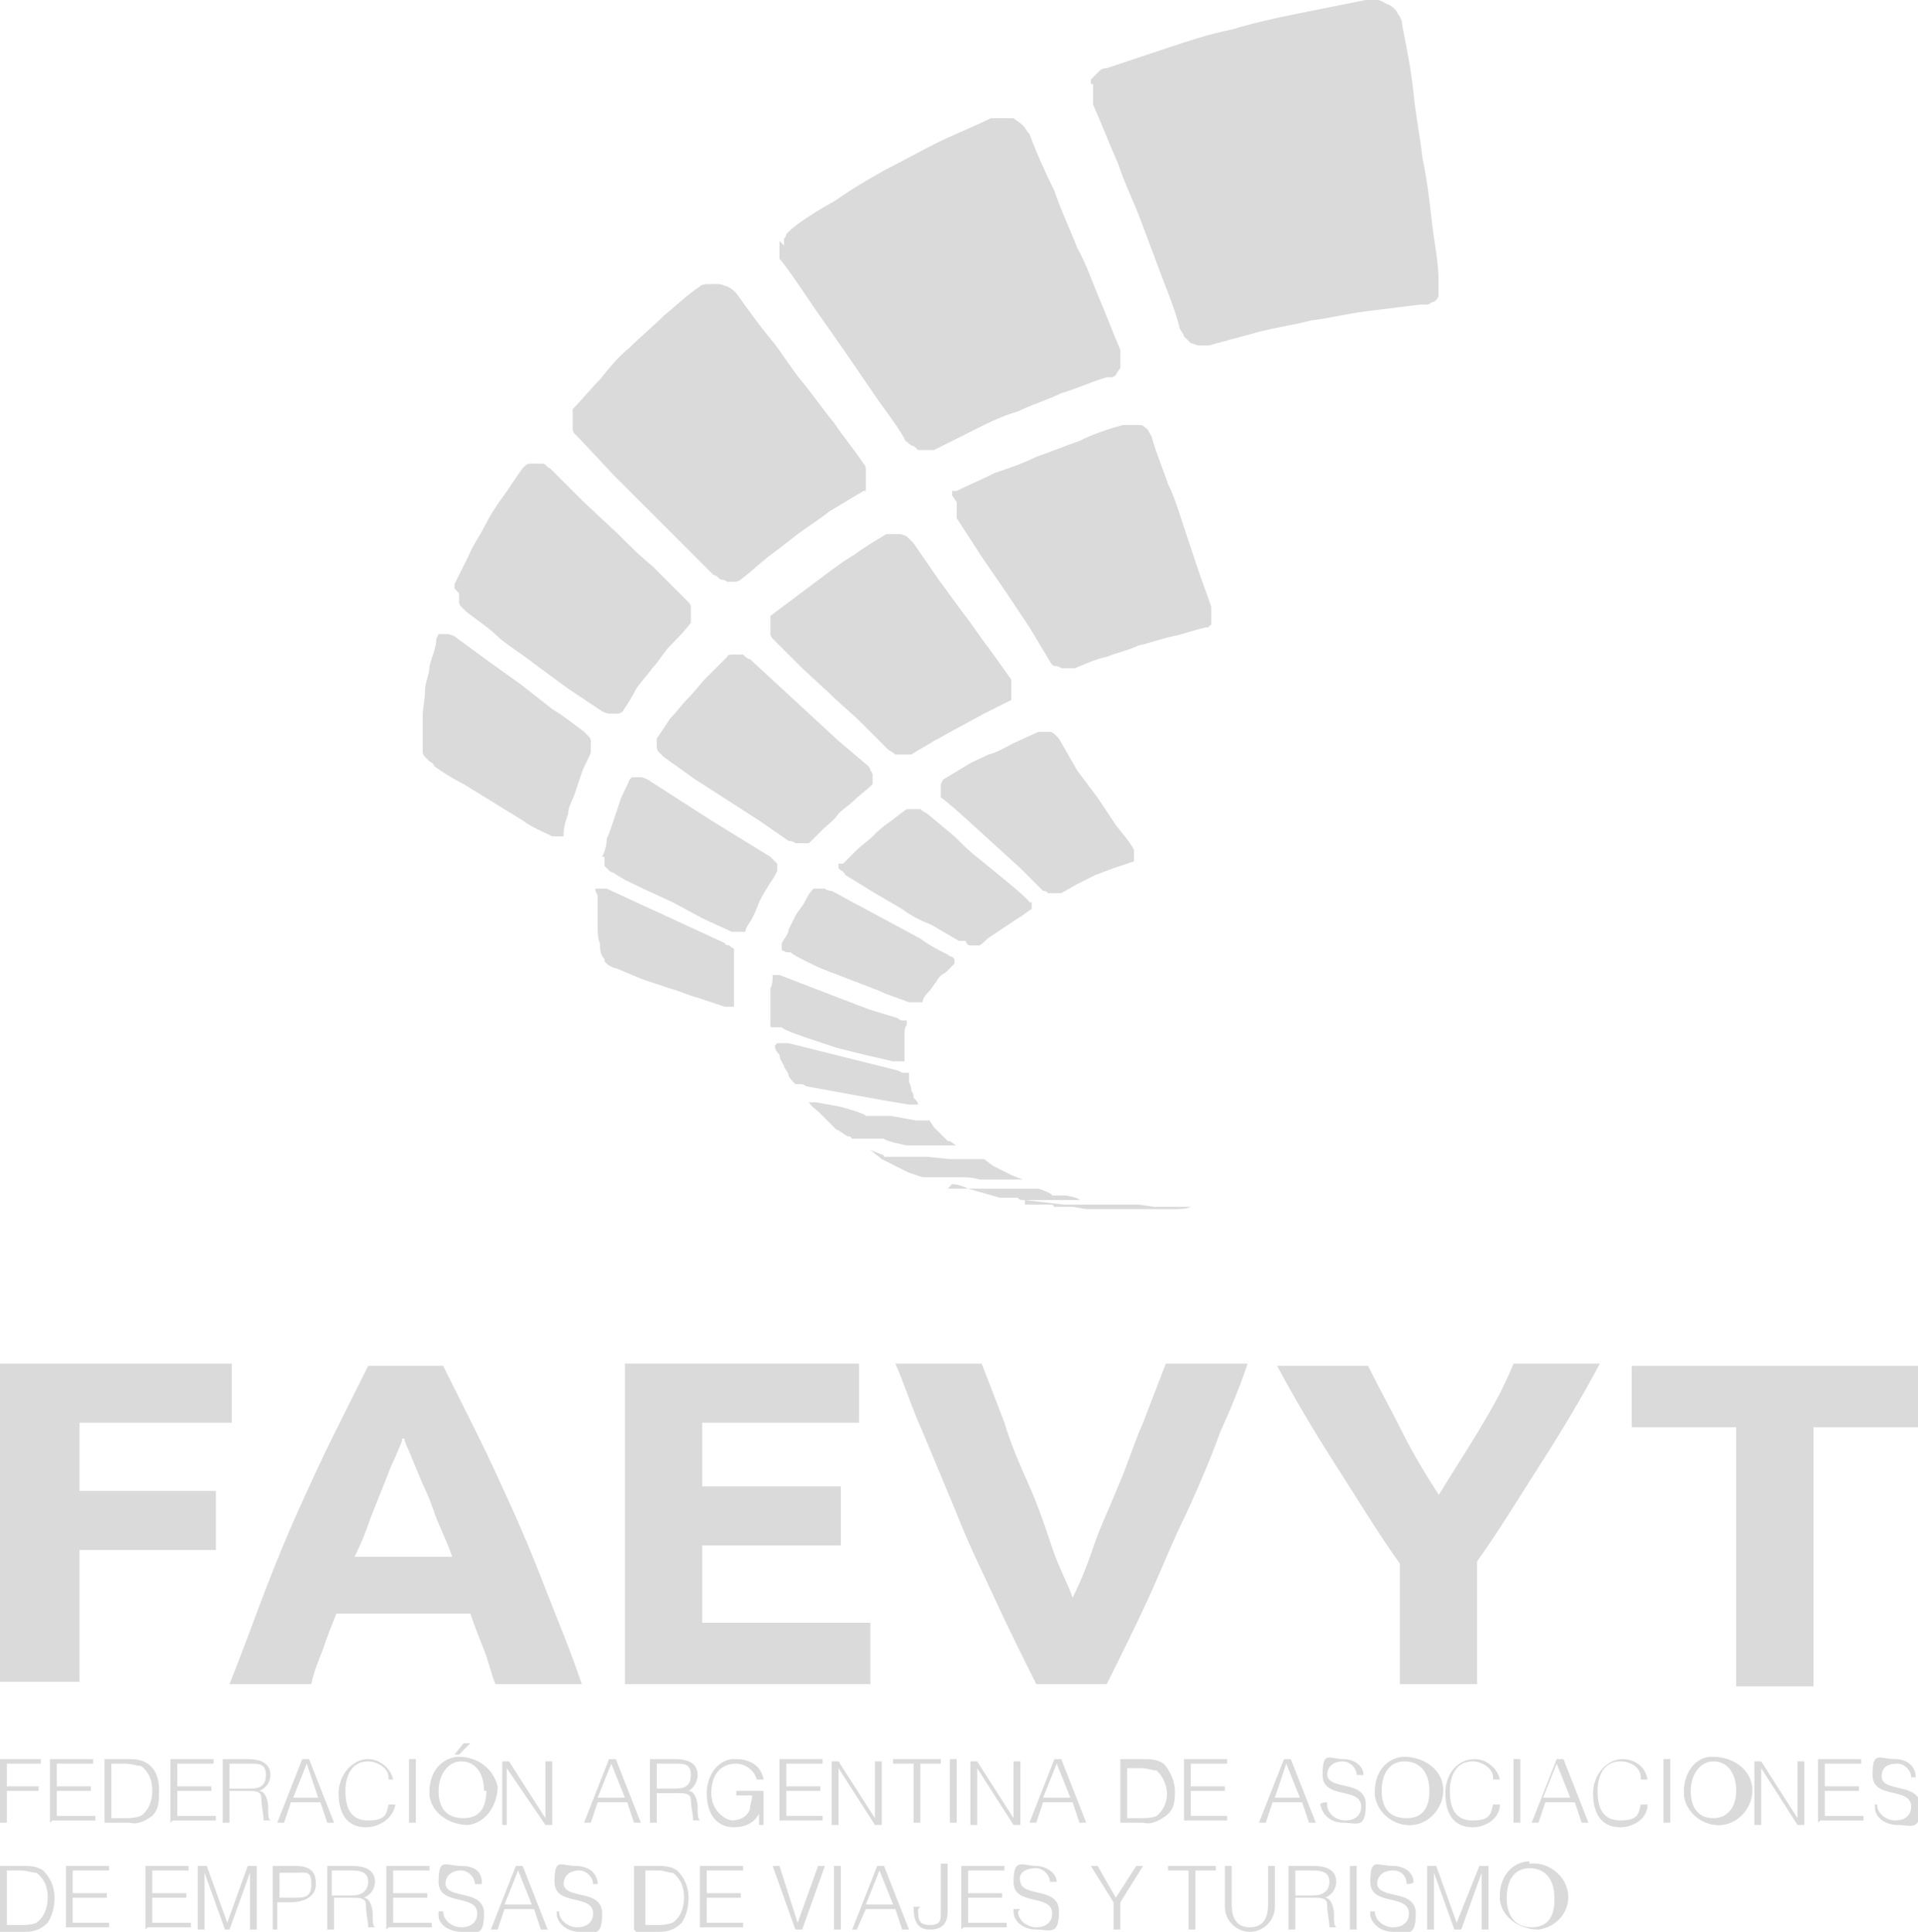 <?xml version="1.0" encoding="UTF-8"?>
<svg id="Capa_1" xmlns="http://www.w3.org/2000/svg" version="1.1" viewBox="0 0 84.4 85">
  <!-- Generator: Adobe Illustrator 29.0.1, SVG Export Plug-In . SVG Version: 2.1.0 Build 192)  -->
  <defs>
    <style>
      .st0 {
        fill: #dadada;
      }
    </style>
  </defs>
  <path class="st0" d="M0,80.2v-2.8h1.8v.2H.3v1h1.4v.2H.3v1.4h-.3Z"/>
  <path class="st0" d="M2.2,80.2v-2.8h1.9v.2h-1.6v1h1.5v.2h-1.5v1.1h1.7v.2h-1.9Z"/>
  <path class="st0" d="M4.6,80.2v-2.8h1c.3,0,.6,0,.9.2.4.3.5.7.5,1.2,0,.4,0,.8-.3,1.1-.3.2-.6.4-1,.3h-1ZM4.9,80h.6c.2,0,.4,0,.7-.1.3-.2.5-.6.5-1.1,0-.4-.1-.8-.5-1.1-.2,0-.4-.1-.7-.1h-.6v2.4Z"/>
  <path class="st0" d="M7.5,80.2v-2.8h1.9v.2h-1.6v1h1.5v.2h-1.5v1.1h1.7v.2h-1.9Z"/>
  <path class="st0" d="M10.1,78.9v1.3h-.3v-2.8h1.1c.6,0,1,.2,1,.7,0,.3-.2.6-.5.7.3,0,.4.5.4.7,0,.4,0,.5.1.6h-.3c0-.3-.1-.6-.1-1,0-.3-.3-.3-.6-.3h-.8ZM11,78.7c.4,0,.7-.1.7-.6s-.3-.5-.7-.5h-.9v1.1h.8Z"/>
  <path class="st0" d="M12.2,80.2l1.1-2.8h.3l1.1,2.8h-.3l-.3-.9h-1.3l-.3.9h-.3ZM12.9,79.1h1.1l-.5-1.5-.6,1.5Z"/>
  <path class="st0" d="M17.1,78.2c0-.4-.5-.7-.9-.7-.7,0-1,.6-1,1.3s.2,1.3,1,1.3.8-.3.9-.7h.3c-.1.6-.7,1-1.3,1-.9,0-1.2-.7-1.2-1.5s.6-1.5,1.3-1.5c.5,0,1,.4,1.1.9h-.2Z"/>
  <path class="st0" d="M18,80.2v-2.8h.3v2.8h-.3Z"/>
  <path class="st0" d="M20.2,77.3c.8,0,1.5.5,1.7,1.3,0,.8-.5,1.6-1.3,1.7-.8,0-1.6-.5-1.7-1.3,0,0,0-.1,0-.2,0-.7.4-1.4,1.2-1.5,0,0,0,0,.1,0ZM21.3,78.8c0-.8-.4-1.3-1-1.3s-1,.6-1,1.3.3,1.2,1.1,1.2,1-.6,1-1.2h0ZM20,77.2l.4-.5h.3l-.5.5h-.2Z"/>
  <path class="st0" d="M22.3,77.8h0v2.5h-.2v-2.8h.3l1.6,2.5h0v-2.5h.3v2.8h-.3l-1.7-2.5Z"/>
  <path class="st0" d="M25.7,80.2l1.1-2.8h.3l1.1,2.8h-.3l-.3-.9h-1.3l-.3.9h-.3ZM26.4,79.1h1.1l-.6-1.5-.6,1.5Z"/>
  <path class="st0" d="M28.9,78.9v1.3h-.3v-2.8h1.1c.6,0,1,.2,1,.7,0,.3-.2.6-.4.7.3,0,.4.5.4.7,0,.4,0,.5.1.6h-.3c0-.3-.1-.6-.1-.9,0-.3-.3-.3-.5-.3h-.8ZM29.7,78.7c.4,0,.7-.1.7-.6s-.3-.5-.7-.5h-.8v1.1h.8Z"/>
  <path class="st0" d="M32.4,79v-.2h1.2v1.5h-.2v-.5c-.2.4-.6.6-1.1.6-.7,0-1.2-.5-1.2-1.5,0-.7.4-1.4,1.1-1.5,0,0,.1,0,.2,0,.6,0,1.1.3,1.2.9h-.3c-.1-.4-.5-.7-.9-.7-.7,0-1.1.5-1.1,1.3,0,.6.4,1.1.9,1.2h0c.4,0,.7-.2.8-.5,0-.2.1-.4.1-.6h-1Z"/>
  <path class="st0" d="M34.3,80.2v-2.8h1.9v.2h-1.6v1h1.5v.2h-1.5v1.1h1.6v.2h-1.9Z"/>
  <path class="st0" d="M36.9,77.8h0v2.5h-.3v-2.8h.3l1.6,2.5h0v-2.5h.3v2.8h-.3l-1.6-2.5Z"/>
  <path class="st0" d="M39.3,77.4h2.1v.2h-.9v2.6h-.3v-2.6h-.9v-.2h0Z"/>
  <path class="st0" d="M41.8,80.2v-2.8h.3v2.8h-.3Z"/>
  <path class="st0" d="M43,77.8h0v2.5h-.3v-2.8h.3l1.6,2.5h0v-2.5h.3v2.8h-.3l-1.6-2.5Z"/>
  <path class="st0" d="M45.3,80.2l1.1-2.8h.3l1.1,2.8h-.3l-.3-.9h-1.3l-.3.9h-.3ZM46,79.1h1.1l-.6-1.5-.6,1.5Z"/>
  <path class="st0" d="M49.3,80.2v-2.8h1c.3,0,.6,0,.9.2.3.3.5.8.5,1.2,0,.4,0,.8-.4,1.1-.3.2-.6.4-1,.3h-1ZM49.6,80h.6c.2,0,.5,0,.7-.1.6-.5.6-1.4,0-2,0,0,0,0,0,0-.2,0-.4-.1-.7-.1h-.6v2.4Z"/>
  <path class="st0" d="M52.1,80.2v-2.8h1.9v.2h-1.6v1h1.5v.2h-1.5v1.1h1.6v.2h-1.9Z"/>
  <path class="st0" d="M55.4,80.2l1.1-2.8h.3l1.1,2.8h-.3l-.3-.9h-1.3l-.3.9h-.3ZM56.1,79.1h1.1l-.6-1.5-.5,1.5Z"/>
  <path class="st0" d="M58.4,79.4c0,.4.4.7.8.7h0c.5,0,.7-.3.7-.6,0-.9-1.7-.3-1.7-1.4s.3-.7.9-.7c.5,0,.9.3.9.7,0,0,0,0,0,0h-.3c0-.3-.3-.6-.6-.6h0c-.5,0-.7.3-.7.6.1.7,1.7.2,1.7,1.3s-.4.8-1,.8c-.5,0-.9-.3-1-.8h0c0-.1.3-.1.3-.1Z"/>
  <path class="st0" d="M61.8,77.3c.8,0,1.6.5,1.7,1.3.1.8-.5,1.6-1.3,1.7-.8.1-1.6-.5-1.7-1.3v-.2c0-.7.4-1.4,1.2-1.5,0,0,0,0,.1,0ZM62.9,78.8c0-.8-.4-1.3-1.1-1.3s-1,.6-1,1.3.3,1.2,1.1,1.2,1-.6,1-1.2h0s0,0,0,0Z"/>
  <path class="st0" d="M65.7,78.2c0-.4-.5-.7-.9-.7-.7,0-1,.6-1,1.3s.2,1.3,1,1.3.8-.3.9-.7h.3c0,.6-.6,1-1.2,1-.9,0-1.2-.7-1.2-1.5s.5-1.5,1.3-1.5c.5,0,1,.4,1.1.9h-.3Z"/>
  <path class="st0" d="M66.6,80.2v-2.8h.3v2.8h-.3Z"/>
  <path class="st0" d="M67.4,80.2l1.1-2.8h.3l1.1,2.8h-.3l-.3-.9h-1.3l-.3.9h-.3ZM68,79.1h1.1l-.6-1.5-.6,1.5Z"/>
  <path class="st0" d="M72.2,78.2c0-.4-.4-.7-.9-.7-.7,0-1,.6-1,1.3s.2,1.3,1,1.3.8-.3.9-.7h.3c0,.6-.6,1-1.2,1-.9,0-1.2-.7-1.2-1.5s.6-1.5,1.3-1.5c.5,0,1,.3,1.1.9h-.3Z"/>
  <path class="st0" d="M73.2,80.2v-2.8h.3v2.8h-.3Z"/>
  <path class="st0" d="M75.4,77.3c.8,0,1.6.5,1.7,1.3.1.8-.5,1.6-1.3,1.7-.8.1-1.6-.5-1.7-1.3,0,0,0-.1,0-.2,0-.7.4-1.4,1.1-1.5,0,0,0,0,.1,0ZM76.4,78.8c0-.8-.4-1.3-1-1.3s-1,.6-1,1.3.3,1.2,1,1.2,1-.6,1-1.2h0Z"/>
  <path class="st0" d="M77.5,77.8h0v2.5h-.3v-2.8h.3l1.6,2.5h0v-2.5h.3v2.8h-.3l-1.6-2.5Z"/>
  <path class="st0" d="M80,80.2v-2.8h1.9v.2h-1.6v1h1.5v.2h-1.5v1.1h1.7v.2h-1.9Z"/>
  <path class="st0" d="M82.6,79.4c0,.4.4.7.8.7h0c.5,0,.7-.3.7-.6,0-.9-1.7-.3-1.7-1.4s.3-.7,1-.7c.5,0,.9.3.9.8h0c0,0-.2,0-.2,0,0-.3-.3-.6-.6-.6h0c-.6,0-.7.3-.7.6.1.7,1.7.2,1.7,1.3s-.4.8-1,.8c-.5,0-1-.3-1-.8,0,0,0,0,0-.1h.3Z"/>
  <path class="st0" d="M0,84.9v-2.8h1c.3,0,.6,0,.9.2.3.3.5.7.5,1.2,0,.4-.1.8-.3,1.1-.3.3-.6.4-1,.4H0ZM.3,84.7h.6c.2,0,.5,0,.7-.1.3-.2.5-.6.5-1.1,0-.4-.1-.8-.5-1.1-.2,0-.4-.1-.7-.1H.3v2.4Z"/>
  <path class="st0" d="M2.9,84.9v-2.8h1.9v.2h-1.6v1h1.5v.2h-1.5v1.1h1.6v.2h-1.9Z"/>
  <path class="st0" d="M6.4,84.9v-2.8h1.9v.2h-1.6v1h1.5v.2h-1.5v1.1h1.7v.2h-1.9Z"/>
  <path class="st0" d="M8.7,84.9v-2.8h.4l.9,2.5h0l.9-2.5h.4v2.8h-.3v-2.5h0l-.9,2.5h-.2l-.9-2.5h0v2.5h-.3Z"/>
  <path class="st0" d="M12,84.9v-2.8h1c.8,0,.9.4.9.8,0,.6-.6.8-1.1.8h-.6v1.2h-.3ZM12.9,83.5c.5,0,.8,0,.8-.6s-.2-.5-.7-.5h-.7v1.1h.6Z"/>
  <path class="st0" d="M14.7,83.6v1.3h-.3v-2.8h1.1c.6,0,1,.2,1,.7,0,.3-.2.6-.5.7.3,0,.4.5.4.7,0,.4,0,.5.1.6h-.3c0-.3-.1-.6-.1-1,0-.3-.3-.3-.6-.3h-.8ZM15.5,83.4c.4,0,.7-.2.7-.6s-.3-.5-.7-.5h-.9v1.1h.8Z"/>
  <path class="st0" d="M17,84.9v-2.8h1.9v.2h-1.6v1h1.5v.2h-1.5v1.1h1.7v.2h-1.9Z"/>
  <path class="st0" d="M19.5,84.1c0,.4.4.7.8.7,0,0,0,0,0,0,.5,0,.7-.3.7-.6,0-.9-1.7-.3-1.7-1.4s.3-.7,1-.7c.5,0,.9.2.9.7,0,0,0,0,0,.1h-.3c0-.3-.3-.6-.6-.6h0c-.5,0-.7.3-.7.6.1.7,1.7.2,1.7,1.3s-.4.8-1,.8c-.5,0-1-.3-1-.7,0,0,0-.1,0-.2h.3Z"/>
  <path class="st0" d="M21.6,84.9l1.1-2.8h.3l1.1,2.8h-.3l-.3-.9h-1.3l-.3.9h-.3ZM22.3,83.8h1.1l-.6-1.5-.6,1.5Z"/>
  <path class="st0" d="M24.6,84.1c0,.4.4.7.8.7,0,0,0,0,0,0,.5,0,.7-.3.7-.6,0-.9-1.7-.3-1.7-1.4s.3-.7.9-.7c.5,0,.9.2,1,.7,0,0,0,0,0,.1h-.2c0-.3-.3-.6-.6-.6h0c-.5,0-.7.3-.7.6.1.7,1.7.2,1.7,1.3s-.4.8-1,.8c-.5,0-.9-.3-1-.7,0,0,0-.1,0-.2h.2Z"/>
  <path class="st0" d="M27.9,84.9v-2.8h1c.3,0,.6,0,.9.2.3.3.5.7.5,1.2,0,.4-.1.8-.3,1.1-.3.3-.6.4-1,.4h-1ZM28.2,84.7h.7c.2,0,.4,0,.7-.1.3-.2.5-.6.5-1.1,0-.4-.1-.8-.5-1.1-.2,0-.4-.1-.6-.1h-.6v2.4Z"/>
  <path class="st0" d="M30.8,84.9v-2.8h1.9v.2h-1.6v1h1.5v.2h-1.5v1.1h1.6v.2h-1.9Z"/>
  <path class="st0" d="M34,82.1h.3l.8,2.5.9-2.5h.3l-1,2.8h-.3l-1-2.8Z"/>
  <path class="st0" d="M36.7,84.9v-2.8h.3v2.8h-.3Z"/>
  <path class="st0" d="M37.5,84.9l1.1-2.8h.3l1.1,2.8h-.3l-.3-.9h-1.3l-.4.9h-.3ZM38.2,83.8h1.1l-.6-1.5-.6,1.5Z"/>
  <path class="st0" d="M40.4,84c0,.4,0,.7.5.7s.5-.2.5-.6v-2.1h.3v2.1c0,.5-.2.8-.8.8s-.7-.5-.7-1h.3Z"/>
  <path class="st0" d="M42.3,84.9v-2.8h1.9v.2h-1.6v1h1.5v.2h-1.5v1.1h1.7v.2h-1.9Z"/>
  <path class="st0" d="M44.8,84.1c0,.4.4.7.8.7,0,0,0,0,0,0,.5,0,.7-.3.7-.6,0-.9-1.7-.3-1.7-1.4s.4-.7,1-.7c.4,0,.9.3.9.7h0c0,0-.3,0-.3,0,0-.3-.3-.6-.6-.6h0c-.6,0-.8.3-.7.6.1.7,1.7.2,1.7,1.3s-.4.8-1,.8c-.5,0-1-.3-1-.8,0,0,0,0,0-.1h.3Z"/>
  <path class="st0" d="M49.1,83.5l.9-1.4h.3l-1,1.6v1.2h-.3v-1.2l-1-1.6h.3l.8,1.4Z"/>
  <path class="st0" d="M51.5,82.1h2v.2h-.9v2.6h-.3v-2.6h-.9v-.2Z"/>
  <path class="st0" d="M53.9,82.1h.3v1.7c0,.7.3,1,.8,1s.8-.3.8-1v-1.7h.3v1.8c0,.6-.5,1.1-1.1,1.1s-1.1-.5-1.1-1.1v-1.8Z"/>
  <path class="st0" d="M57,83.6v1.3h-.3v-2.8h1.1c.6,0,1,.2,1,.7,0,.3-.2.6-.5.7.3,0,.4.5.4.7,0,.4,0,.5.1.6h-.3c0-.3-.1-.6-.1-1,0-.3-.3-.3-.6-.3h-.8ZM57.8,83.4c.4,0,.7-.2.7-.6s-.3-.5-.7-.5h-.8v1.1h.8Z"/>
  <path class="st0" d="M59.4,84.9v-2.8h.3v2.8h-.3Z"/>
  <path class="st0" d="M60.5,84.1c0,.4.4.7.8.7t0,0c.5,0,.7-.3.7-.6,0-.9-1.7-.3-1.7-1.4s.3-.7,1-.7c.5,0,.9.3.9.7h0c0,.1-.3.1-.3.1,0-.3-.2-.6-.6-.6h0c-.5,0-.7.3-.7.6.1.7,1.7.2,1.7,1.3s-.4.8-1,.8c-.5,0-.9-.3-1-.7,0,0,0-.1,0-.2h.3Z"/>
  <path class="st0" d="M62.8,84.9v-2.8h.4l.9,2.5h0l1-2.5h.4v2.8h-.3v-2.5h0l-.9,2.5h-.3l-.9-2.5h0v2.5h-.3Z"/>
  <path class="st0" d="M67.3,82c.8-.1,1.6.5,1.7,1.3.1.8-.5,1.5-1.3,1.6-.8,0-1.6-.5-1.7-1.3v-.2c0-.7.4-1.4,1.2-1.5,0,0,.1,0,.1,0ZM68.4,83.5c0-.8-.4-1.3-1.1-1.3s-1,.6-1,1.3.3,1.3,1.1,1.3,1-.6,1-1.2h0Z"/>
  <path class="st0" d="M0,74.1v-14.1h10.2v2.6H3.5v3h6v2.6H3.5v5.8H0Z"/>
  <path class="st0" d="M21.8,74.1c-.2-.5-.3-1-.5-1.5-.2-.5-.4-1-.6-1.6h-5.9c-.2.5-.4,1-.6,1.6-.2.5-.4,1-.5,1.5h-3.6c.6-1.5,1.1-2.9,1.6-4.2.5-1.3,1-2.5,1.5-3.6.5-1.1,1-2.2,1.5-3.2.5-1,1-2,1.5-3h3.3c.5,1,1,2,1.5,3,.5,1,1,2.1,1.5,3.2.5,1.1,1,2.3,1.5,3.6.5,1.3,1.1,2.7,1.6,4.2h-3.7ZM17.7,63.3c0,.2-.2.5-.3.8-.2.4-.3.7-.5,1.2l-.6,1.5c-.2.6-.4,1.1-.7,1.7h4.3c-.2-.6-.5-1.2-.7-1.7-.2-.6-.4-1.1-.6-1.5l-.5-1.2c-.1-.3-.3-.6-.3-.8Z"/>
  <path class="st0" d="M27.5,74.1v-14.1h10.3v2.6h-6.9v2.8h6.1v2.6h-6.1v3.4h7.4v2.7h-10.8Z"/>
  <path class="st0" d="M45.6,74.1c-.6-1.2-1.2-2.4-1.8-3.7-.6-1.3-1.2-2.5-1.7-3.8-.5-1.2-1-2.4-1.5-3.6-.5-1.1-.8-2.1-1.2-3h3.8l1,2.6c.3,1,.7,1.9,1.1,2.8.4.9.7,1.8,1,2.7.3.9.7,1.6.9,2.2.3-.6.6-1.3.9-2.2.3-.9.7-1.7,1.1-2.7.4-.9.7-1.9,1.1-2.8l1-2.6h3.6c-.3.9-.7,1.9-1.2,3-.4,1.1-.9,2.3-1.5,3.6-.6,1.2-1.1,2.5-1.7,3.8-.6,1.3-1.2,2.5-1.8,3.7h-3.2Z"/>
  <path class="st0" d="M63.3,65.8c.6-1,1.2-1.9,1.8-2.9.6-1,1.1-1.9,1.5-2.9h3.8c-.8,1.5-1.7,3-2.6,4.4-.9,1.4-1.8,2.9-2.8,4.3v5.4h-3.4v-5.3c-1-1.4-1.9-2.9-2.8-4.3-.9-1.4-1.8-2.9-2.6-4.4h4c.5,1,1,1.9,1.5,2.9.5,1,1.1,2,1.7,2.9Z"/>
  <path class="st0" d="M84.4,60.1v2.7h-4.6v11.4h-3.4v-11.4h-4.6v-2.7h12.6Z"/>
  <g>
    <path class="st0" d="M18.6,32.9c0,0,0,.1,0,.2,0,0,0,.1.1.2,0,0,.1.1.2.2,0,0,.2.1.2.2.4.3.9.6,1.3.8l1.3.8,1.3.8c.4.3.9.5,1.3.7,0,0,.2,0,.2,0,0,0,.1,0,.2,0,0,0,0,0,.1,0,0,0,0,0,0-.1,0-.3.1-.6.2-.9,0-.3.2-.6.3-.9.1-.3.2-.6.3-.9.1-.3.3-.6.4-.9h0v-.3c0,0,0-.1,0-.2,0,0,0-.1-.1-.2,0,0-.1-.1-.2-.2-.4-.3-.9-.7-1.4-1l-1.4-1.1-1.4-1-1.5-1.1c0,0-.2-.1-.3-.1,0,0-.1,0-.2,0s-.1,0-.2,0c0,0,0,0-.1.2,0,.4-.2.8-.3,1.2,0,.4-.2.7-.2,1.1,0,.4-.1.8-.1,1.1,0,.4,0,.7,0,1.1"/>
    <path class="st0" d="M26.6,37.7c0,0,0,.1,0,.2,0,0,0,.1,0,.2l.2.2c0,0,.1.1.2.1.4.3.9.5,1.3.7l1.3.6,1.3.7c.4.2.9.4,1.3.6,0,0,.2,0,.2,0h.2s.1,0,.1,0c0,0,0,0,.1,0,0-.2.2-.4.3-.6.1-.2.2-.4.3-.7.1-.2.2-.4.4-.7.1-.2.3-.4.4-.7h0c0,0,0,0,0-.1,0,0,0-.1,0-.2,0,0,0,0-.1-.1,0,0-.1-.1-.2-.2l-1.3-.8-1.3-.8-1.4-.9-1.4-.9c0,0-.2-.1-.3-.1,0,0-.2,0-.2,0,0,0-.1,0-.2,0,0,0,0,0-.1.1-.1.3-.3.6-.4.9-.1.3-.2.6-.3.9-.1.3-.2.6-.3.8,0,.3-.1.6-.2.8"/>
    <path class="st0" d="M34.4,41.6s0,0,0,.1c0,0,0,.1,0,.1,0,0,0,0,.2.1h.2c0,.1,1.3.7,1.3.7l1.3.5,1.3.5c.4.2.8.3,1.3.5h.2c0,0,.1,0,.2,0h.2c0-.2.2-.4.3-.5.1-.1.2-.3.3-.4.1-.2.2-.3.4-.4.1-.1.3-.3.4-.4h0c0,0,0-.2,0-.2,0,0,0,0-.1-.1,0,0-.1,0-.2-.1-.4-.2-.8-.4-1.2-.7l-1.3-.7-1.3-.7c-.4-.2-.9-.5-1.3-.7,0,0-.2,0-.3-.1,0,0-.2,0-.2,0,0,0-.1,0-.2,0,0,0,0,0-.1,0-.2.2-.3.4-.4.6-.1.2-.3.4-.4.6-.1.2-.2.4-.3.6,0,.2-.2.4-.3.6"/>
    <path class="st0" d="M20.2,26.1v.2c0,0,0,.1,0,.2,0,0,0,.1.1.2l.2.2c.5.4,1,.7,1.5,1.2.5.4,1,.7,1.5,1.1l1.5,1.1,1.5,1c0,0,.2.1.3.1,0,0,.1,0,.2,0,0,0,.1,0,.2,0,0,0,.1,0,.2-.1.2-.3.4-.6.6-1,.2-.3.5-.6.7-.9.3-.3.5-.7.8-1,.3-.3.6-.6.9-1h0v-.2h0c0-.1,0-.2,0-.3,0,0,0-.1,0-.2,0,0,0-.1-.1-.2,0,0-.1-.1-.2-.2l-1.4-1.4c-.5-.4-1-.9-1.5-1.4l-1.5-1.4-1.5-1.5c-.1,0-.2-.2-.3-.2,0,0-.2,0-.3,0,0,0-.2,0-.3,0-.1,0-.2.1-.3.2-.3.4-.6.9-.9,1.3-.3.4-.6.9-.8,1.3-.2.4-.5.8-.7,1.3-.2.4-.4.8-.6,1.2h0v.2"/>
    <path class="st0" d="M28.9,32.6s0,0,0,.1c0,0,0,.1,0,.2,0,0,0,.1.1.2,0,0,.1.1.2.2l1.4,1,1.4.9,1.4.9,1.3.9c0,0,.2,0,.3.1,0,0,.1,0,.2,0,0,0,.1,0,.2,0,0,0,.1,0,.2,0,.2-.2.4-.4.6-.6.2-.2.5-.4.7-.7.2-.2.5-.4.7-.6.2-.2.5-.4.8-.7h0v-.4c0,0,0-.1-.1-.2,0,0,0-.1-.1-.2l-1.3-1.1-1.3-1.2-1.3-1.2-1.3-1.2c-.1,0-.2-.1-.3-.2,0,0-.2,0-.3,0,0,0-.2,0-.2,0,0,0-.2,0-.2.1-.3.3-.6.6-.9.9-.3.3-.5.6-.8.9-.3.3-.5.6-.8.9-.2.3-.4.6-.6.9h0"/>
    <path class="st0" d="M36.9,38s0,0,0,.1c0,0,0,0,0,.1,0,0,0,0,.1.1,0,0,.1,0,.2.2l1.3.8,1.2.7c.4.3.8.5,1.3.7l1.2.7h.3c0,.1.1.2.2.2h.2c0,0,.1,0,.2,0,.2-.1.3-.3.5-.4l.6-.4.6-.4c.2-.1.4-.3.6-.4h0c0-.2,0-.2,0-.2,0,0,0,0,0-.1h-.1c0-.1-1.1-1-1.1-1l-1.1-.9c-.4-.3-.7-.6-1.1-1l-1.2-1c0,0-.2-.1-.3-.2,0,0-.2,0-.2,0,0,0-.1,0-.2,0,0,0-.1,0-.2,0-.3.2-.5.4-.8.6-.3.2-.5.4-.7.6-.2.2-.5.4-.7.6-.2.2-.4.4-.6.6h0"/>
    <path class="st0" d="M25.2,18.5c0,0,0,.1,0,.2,0,0,0,.1,0,.2,0,0,0,.1.1.2,0,0,.1.1.2.2l1.5,1.6c.5.5,1,1,1.5,1.5l1.5,1.5,1.4,1.4c.1,0,.2.1.3.2,0,0,.2,0,.3.1,0,0,.2,0,.3,0,0,0,.2,0,.3-.1.4-.3.7-.6,1.2-1,.4-.3.8-.6,1.3-1,.4-.3.9-.6,1.4-1,.5-.3,1-.6,1.5-.9h.1c0-.1,0-.2,0-.2h0c0-.1,0-.2,0-.2v-.4c0,0,0-.1,0-.2,0,0,0-.1-.1-.2-.4-.6-.9-1.2-1.3-1.8-.5-.6-.9-1.2-1.4-1.8-.5-.6-.9-1.3-1.4-1.9-.5-.6-1-1.3-1.5-2-.1-.1-.2-.2-.4-.3-.1,0-.2-.1-.4-.1-.1,0-.3,0-.4,0-.1,0-.3,0-.4.1-.6.4-1.1.9-1.6,1.3-.5.5-1,.9-1.5,1.4-.5.4-.9.9-1.3,1.4-.4.4-.8.9-1.2,1.3h0c0,.1,0,.2,0,.2h0c0,.2,0,.2,0,.2"/>
    <path class="st0" d="M33.9,27.3c0,0,0,.1,0,.2,0,0,0,.1,0,.2,0,0,0,.1,0,.2,0,0,0,.1.1.2l1.3,1.3,1.3,1.2c.4.4.9.8,1.3,1.2l1.2,1.2c0,0,.2.1.3.2,0,0,.2,0,.3,0,0,0,.1,0,.2,0,0,0,.2,0,.2,0,.3-.2.7-.4,1-.6.4-.2.7-.4,1.1-.6l1.1-.6,1.2-.6h0s0-.1,0-.1h0c0,0,0-.1,0-.1h0v-.3c0,0,0-.1,0-.2,0,0,0-.1,0-.2l-1-1.4c-.4-.5-.7-1-1.1-1.5l-1.1-1.5-1.1-1.6c0,0-.2-.2-.3-.3,0,0-.2-.1-.3-.1,0,0-.2,0-.3,0-.1,0-.2,0-.3,0-.5.3-1,.6-1.4.9-.5.3-.9.6-1.3.9-.4.3-.8.6-1.2.9-.4.3-.8.6-1.2.9h0c0,0,0,.1,0,.1h0v.2"/>
    <path class="st0" d="M41.4,34.5s0,0,0,.1c0,0,0,0,0,.1,0,0,0,0,0,.2v.2c.1,0,1.3,1.1,1.3,1.1l1.1,1,1.1,1,1,1c0,0,.2,0,.2.1,0,0,.1,0,.2,0h.2c0,0,.1,0,.2,0l.7-.4.8-.4.8-.3.9-.3h0c0,0,0-.1,0-.1h0c0-.2,0-.2,0-.2,0,0,0-.1,0-.2-.2-.4-.5-.7-.8-1.1l-.8-1.2-.9-1.2-.8-1.4c0,0-.2-.2-.2-.2,0,0-.1-.1-.2-.1,0,0-.2,0-.2,0,0,0-.2,0-.3,0l-1.1.5c-.4.2-.7.4-1.1.5-.4.2-.7.3-1,.5l-1,.6h0"/>
    <path class="st0" d="M34.3,10.6v.4c0,0,0,.1,0,.2v.2c.1,0,1.5,2.1,1.5,2.1l1.4,2,1.3,1.9c.4.6.9,1.2,1.3,1.9,0,.1.2.2.3.3.1,0,.2.1.3.2.1,0,.2,0,.3,0,.1,0,.3,0,.4,0,.6-.3,1.2-.6,1.8-.9.6-.3,1.2-.6,1.9-.8.6-.3,1.3-.5,1.9-.8.7-.2,1.3-.5,2-.7,0,0,.1,0,.2,0,0,0,.1,0,.2-.1,0,0,.1-.2.2-.3,0,0,0-.1,0-.2v-.4c0,0,0-.1,0-.2-.3-.7-.6-1.5-.9-2.2-.3-.7-.6-1.6-1-2.3-.3-.8-.7-1.6-1-2.5-.4-.8-.8-1.7-1.1-2.5-.1-.1-.2-.3-.3-.4-.1-.1-.3-.2-.4-.3-.1,0-.3,0-.5,0-.2,0-.3,0-.5,0-.8.4-1.6.7-2.4,1.1-.8.4-1.5.8-2.3,1.2-.7.4-1.4.8-2.1,1.3-.7.4-1.4.8-2,1.3l-.2.2s0,.1-.1.2c0,0,0,.1,0,.2,0,0,0,.1,0,.1"/>
    <path class="st0" d="M42.1,22.1v.3c0,0,0,.1,0,.2,0,0,0,.1,0,.2l1.1,1.7,1.1,1.6,1,1.5.9,1.5c0,0,.1.2.2.2,0,0,.2,0,.3.1,0,0,.2,0,.3,0,0,0,.2,0,.3,0,.5-.2.9-.4,1.4-.5.5-.2,1-.3,1.4-.5.5-.1,1-.3,1.5-.4.5-.1,1-.3,1.5-.4h.1c0,0,0-.1.1-.1h0c0,0,0-.2,0-.2,0,0,0,0,0-.1h0v-.5c-.2-.6-.4-1.1-.6-1.7-.2-.6-.4-1.2-.6-1.8-.2-.6-.4-1.3-.7-1.9-.2-.6-.5-1.3-.7-2,0-.1-.1-.2-.2-.4,0,0-.2-.2-.3-.2-.1,0-.2,0-.4,0-.1,0-.3,0-.4,0-.7.2-1.3.4-1.9.7-.6.2-1.3.5-1.9.7-.6.3-1.2.5-1.8.7-.6.3-1.1.5-1.7.8,0,0,0,0-.1,0h-.1c0,0,0,.2,0,.2h0"/>
    <path class="st0" d="M48.1,3.7c0,0,0,.1,0,.2v.4c0,0,0,.2,0,.3.4.9.7,1.7,1.1,2.6.3.9.7,1.7,1,2.5.3.8.6,1.6.9,2.4.3.8.6,1.5.8,2.3,0,.1.2.3.2.4,0,0,.2.2.3.3.1,0,.2.1.4.1.1,0,.3,0,.4,0,.7-.2,1.5-.4,2.2-.6.8-.2,1.5-.3,2.3-.5.8-.1,1.6-.3,2.4-.4.8-.1,1.6-.2,2.4-.3,0,0,.2,0,.3,0,0,0,.1,0,.2-.1,0,0,.1,0,.2-.1,0,0,.1-.1.1-.2,0,0,0-.1,0-.1,0-.1,0-.2,0-.4v-.2c0-.8-.2-1.7-.3-2.6-.1-.9-.2-1.8-.4-2.7-.1-.9-.3-1.9-.4-2.9-.1-1-.3-2-.5-3,0-.2-.1-.4-.2-.5,0-.1-.2-.3-.4-.4-.1,0-.3-.2-.5-.2-.2,0-.4,0-.5,0-1,.2-2,.4-3,.6-1,.2-1.9.4-2.9.7-1,.2-1.9.5-2.8.8-.9.3-1.8.6-2.7.9,0,0-.2,0-.3.1,0,0-.1.1-.2.2,0,0-.1.1-.2.2,0,0,0,.1,0,.2"/>
    <path class="st0" d="M45.1,53h1.1s.4,0,.4,0h.2l-1.7-.2"/>
    <path class="st0" d="M46.4,53.1h.8c0,0,.6.1.6.1h.6s.6,0,.6,0h1.3c0,0,.4,0,.4,0h.9c.3,0,.6,0,.8-.1h0-1.6s-.7-.1-.7-.1h-.7c0,0-.6,0-.6,0-.2,0-.4,0-.6,0-.2,0-.4,0-.6,0h-1.3"/>
    <path class="st0" d="M41.9,52.1h0c.2,0,.5.1.7.2l.7.2.7.2h.8c0,.1.2.1.2.1h3.1c0,0,0,0,0,0h-.6c0-.1-.6-.2-.6-.2h-.6c0-.1-.6-.3-.6-.3h-3.8s-.2,0-.2,0"/>
    <path class="st0" d="M38.3,50.6h0c0,0,.5.4.5.4l.6.3.6.3.6.2h.2s.2,0,.2,0h1.2c.3,0,.6,0,.9.1h1.9,0s-.5-.2-.5-.2l-.4-.2-.4-.2-.4-.3h-.1s-.1,0-.1,0h-1.3c0,0-1-.1-1-.1-.3,0-.7,0-1,0h-.9c0-.1-.1-.1-.1-.1h0"/>
    <path class="st0" d="M35.6,48.5h0c.1.2.3.3.4.4.1.1.2.2.4.4l.4.4c.1,0,.3.2.5.3h.1c0,0,.1.1.1.1h.2c0,0,.2,0,.2,0h1c0,.1,1,.3,1,.3.3,0,.7,0,1,0h1c0,0,.2,0,.2,0h0c-.1,0-.2-.2-.4-.2l-.3-.3-.3-.3-.2-.3h-.1c0,0,0,0-.1,0h-.2c0,0-.2,0-.2,0l-1.1-.2h-1.1c0-.1-1.1-.4-1.1-.4l-1.1-.2h-.3"/>
    <path class="st0" d="M34.1,46h0c0,.2.1.3.2.4,0,.2.1.3.2.5,0,.1.2.3.2.4,0,.1.2.3.3.4,0,0,0,0,0,0,0,0,0,0,.1,0h.2c0,0,.2.1.2.1l1.1.2,1.1.2,1.1.2,1.2.2h.2s0,0,.1,0h.1c0-.1-.1-.2-.2-.3,0-.1,0-.2-.1-.3,0-.1,0-.2-.1-.4,0-.1,0-.2,0-.3h0c0-.1,0-.1-.1-.1h-.2c0,0-.2-.1-.2-.1l-1.2-.3-1.2-.3-1.2-.3-1.2-.3h-.5"/>
    <path class="st0" d="M26.3,39.4v.7c0,.2,0,.5,0,.7,0,.2,0,.5.1.7,0,.2,0,.5.2.7,0,0,0,0,0,.1,0,0,0,0,.1.1.1.1.3.2.4.2l1.2.5,1.2.4c.4.1.8.3,1.2.4l1.2.4c0,0,.1,0,.2,0h.1s0,0,.1,0h0c0-.2,0-.4,0-.6,0-.2,0-.4,0-.6s0-.4,0-.6c0-.2,0-.4,0-.6,0,0,0,0,0-.1,0,0,0-.1-.1-.1,0,0,0,0-.1-.1,0,0-.2,0-.2-.1l-1.3-.6-1.3-.6c-.4-.2-.9-.4-1.3-.6l-1.3-.6c0,0-.1,0-.2,0,0,0-.1,0-.2,0,0,0,0,0-.1,0,0,0,0,0,0,.1"/>
    <path class="st0" d="M34,42.9c0,.2,0,.4-.1.6,0,.2,0,.4,0,.5v.5c0,.2,0,.3,0,.5h0c0,.2,0,.2.1.2,0,0,.1,0,.2,0h.2c0,.1,1.2.5,1.2.5l1.2.4,1.2.3,1.3.3h.5v-.4c0-.1,0-.2,0-.4,0-.1,0-.3,0-.4,0-.1,0-.3.1-.4h0c0-.1,0-.2,0-.2,0,0-.1,0-.2,0,0,0-.1,0-.2-.1l-1.3-.4-1.3-.5-1.3-.5-1.3-.5h-.3c0,0-.1,0-.2,0,0,0,0,0-.1,0h-.1"/>
  </g>
</svg>